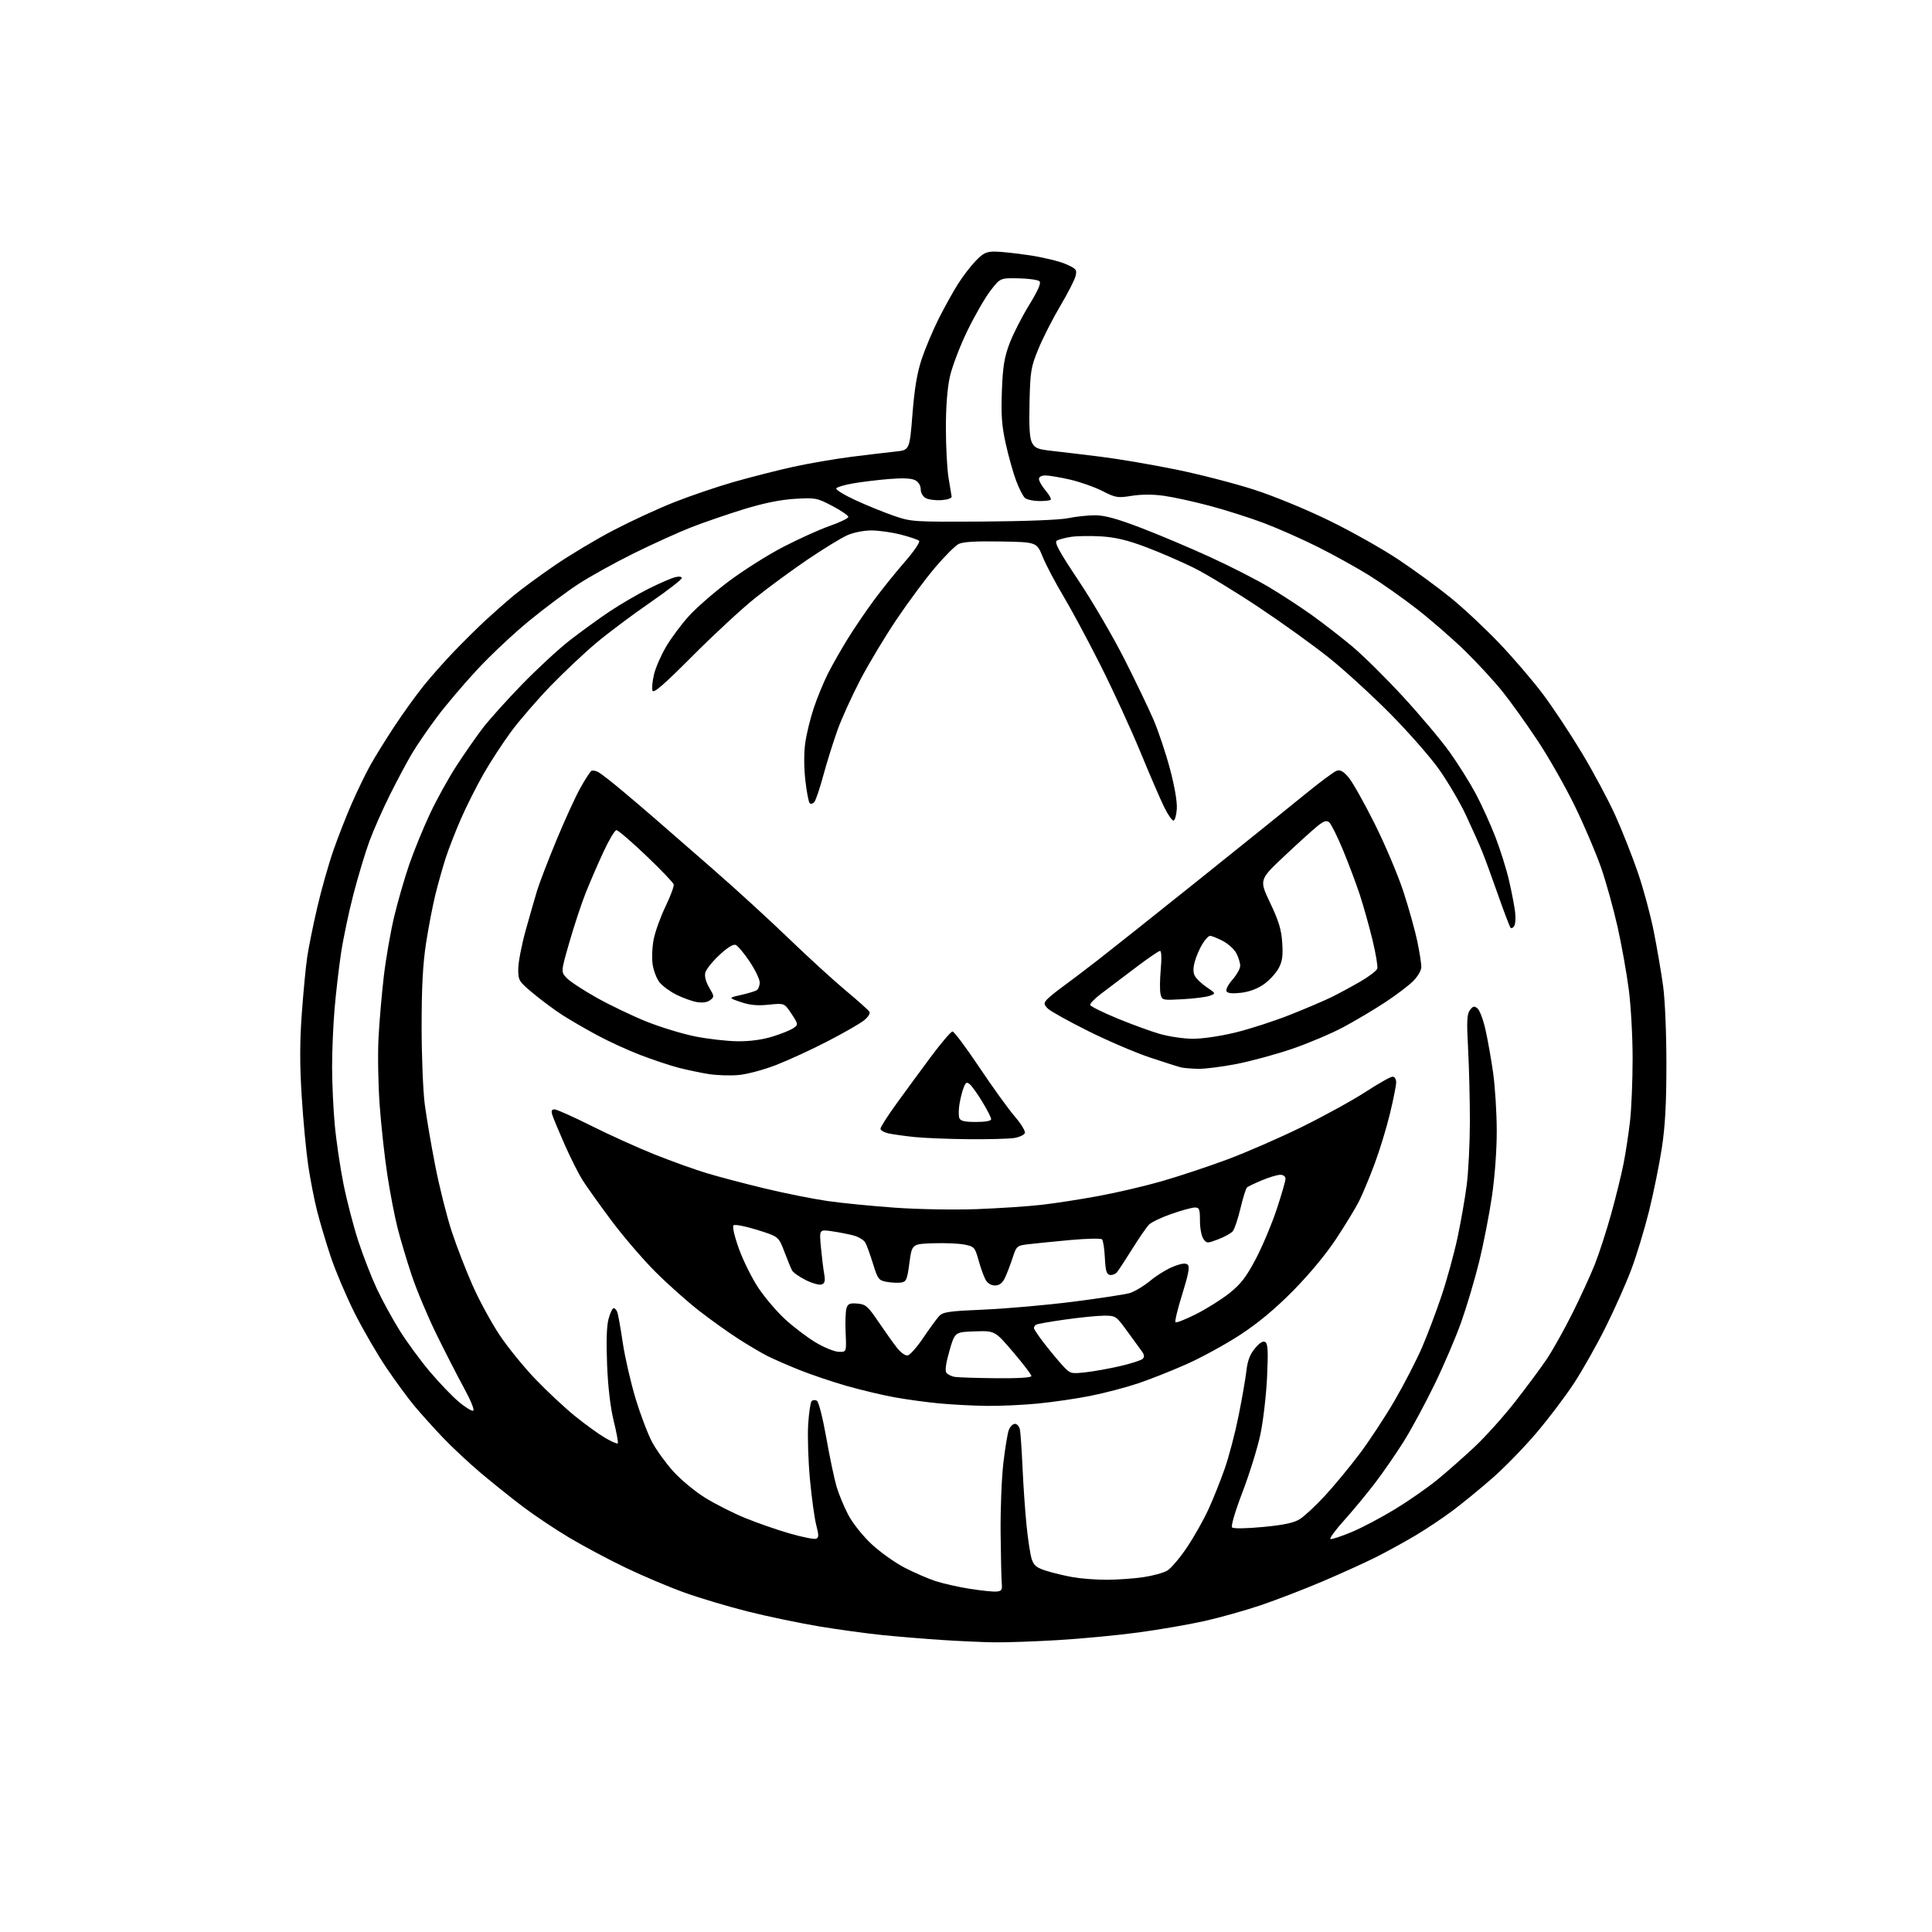 <?xml version="1.0" encoding="UTF-8" standalone="no"?>
<svg 
  version="1.1" 
  xmlns="http://www.w3.org/2000/svg" 
  xmlns:xlink="http://www.w3.org/1999/xlink" 
  xmlns:svg="http://www.w3.org/2000/svg"
  xmlns:rdf="http://www.w3.org/1999/02/22-rdf-syntax-ns#"
  xmlns:cc="http://creativecommons.org/ns#"
  xmlns:dc="http://purl.org/dc/elements/1.1/"
  viewBox="0 0 768 768"
  width="768"
  height="768"
>
<style>svg {background-color: white; }</style>"
<path stroke="none" fill="black" fill-rule="evenodd" d="M395.00,652.85C390.32,652.77 381.10,652.36 374.50,651.92C367.90,651.49 357.32,650.62 351.00,649.99C344.68,649.36 333.10,647.77 325.27,646.46C317.45,645.14 304.83,642.50 297.24,640.59C289.64,638.68 278.43,635.34 272.31,633.16C266.20,630.97 255.64,626.52 248.85,623.26C242.06,620.00 231.92,614.60 226.31,611.26C220.71,607.92 212.38,602.36 207.81,598.90C203.24,595.44 195.68,589.38 191.00,585.43C186.32,581.47 179.56,575.15 175.97,571.37C172.38,567.59 167.37,562.02 164.83,559.00C162.30,555.98 157.24,549.09 153.59,543.70C149.95,538.31 144.24,528.47 140.91,521.83C137.59,515.19 133.35,505.20 131.49,499.63C129.63,494.06 127.20,485.90 126.08,481.50C124.95,477.10 123.36,468.90 122.52,463.29C121.69,457.67 120.52,445.30 119.93,435.79C119.14,423.24 119.15,414.25 119.96,403.00C120.58,394.48 121.54,384.35 122.11,380.50C122.68,376.65 124.47,367.78 126.09,360.80C127.71,353.81 130.60,343.60 132.51,338.10C134.42,332.61 137.76,324.08 139.94,319.15C142.11,314.22 145.34,307.55 147.12,304.34C148.90,301.13 153.17,294.23 156.61,289.00C160.04,283.77 165.32,276.43 168.34,272.68C171.35,268.93 176.94,262.63 180.76,258.68C184.57,254.73 190.12,249.25 193.10,246.50C196.07,243.75 200.97,239.43 204.00,236.90C207.03,234.36 214.45,228.90 220.50,224.76C226.55,220.61 237.12,214.29 244.00,210.71C250.88,207.12 261.68,202.14 268.00,199.64C274.32,197.14 284.90,193.54 291.50,191.64C298.10,189.75 308.68,187.05 315.00,185.64C321.32,184.24 331.90,182.41 338.50,181.58C345.10,180.75 352.99,179.81 356.04,179.49C361.58,178.91 361.58,178.91 362.72,164.58C363.55,154.22 364.58,148.14 366.43,142.60C367.85,138.39 370.86,131.25 373.13,126.73C375.41,122.20 378.83,116.03 380.74,113.00C382.64,109.97 385.83,105.81 387.81,103.75C390.81,100.62 392.08,100.00 395.45,100.01C397.68,100.01 403.92,100.68 409.33,101.49C414.73,102.31 421.19,103.88 423.69,104.98C427.85,106.82 428.17,107.21 427.55,109.74C427.19,111.26 424.44,116.63 421.44,121.67C418.45,126.71 414.56,134.36 412.79,138.67C409.80,145.94 409.55,147.47 409.25,160.00C409.02,169.75 409.29,174.19 410.24,176.00C411.36,178.13 412.52,178.61 418.03,179.22C421.59,179.61 430.35,180.66 437.50,181.55C444.65,182.44 458.15,184.74 467.50,186.65C476.85,188.56 490.80,192.16 498.50,194.65C506.52,197.24 519.33,202.51 528.50,207.00C537.30,211.30 549.68,218.27 556.00,222.50C562.33,226.72 571.64,233.53 576.69,237.64C581.75,241.74 590.41,249.84 595.93,255.63C601.46,261.42 609.26,270.51 613.26,275.83C617.26,281.15 624.29,291.76 628.88,299.40C633.47,307.05 639.41,318.16 642.08,324.08C644.76,330.01 648.78,340.18 651.02,346.67C653.26,353.17 656.15,363.89 657.45,370.49C658.75,377.10 660.40,386.77 661.12,392.00C661.86,397.39 662.43,410.80 662.42,423.00C662.42,438.80 661.93,447.67 660.59,456.46C659.58,463.04 657.29,474.29 655.51,481.46C653.72,488.63 650.58,499.00 648.52,504.50C646.46,510.00 641.87,520.33 638.32,527.46C634.78,534.59 629.06,544.71 625.62,549.96C622.18,555.21 615.40,564.14 610.56,569.82C605.72,575.49 597.93,583.49 593.24,587.58C588.56,591.68 581.52,597.44 577.60,600.39C573.69,603.34 566.89,607.88 562.49,610.48C558.10,613.08 551.12,616.91 547.00,618.98C542.88,621.06 533.42,625.35 526.00,628.52C518.58,631.69 507.36,636.01 501.09,638.13C494.81,640.24 484.69,643.08 478.59,644.44C472.49,645.79 460.75,647.82 452.50,648.93C444.25,650.05 429.85,651.42 420.50,651.97C411.15,652.53 399.68,652.92 395.00,652.85zM396.00,632.67C398.14,632.52 398.46,632.07 398.22,629.50C398.06,627.85 397.86,618.85 397.76,609.50C397.66,600.15 398.15,587.63 398.84,581.69C399.53,575.74 400.51,569.78 401.02,568.44C401.53,567.10 402.63,566.00 403.46,566.00C404.28,566.00 405.17,567.01 405.43,568.25C405.68,569.49 406.16,576.35 406.48,583.50C406.80,590.65 407.52,601.00 408.08,606.50C408.63,612.00 409.54,617.93 410.10,619.69C410.93,622.29 411.97,623.15 415.81,624.39C418.39,625.22 423.17,626.37 426.43,626.95C429.70,627.53 435.77,627.99 439.93,627.98C444.10,627.97 450.59,627.51 454.37,626.97C458.14,626.42 462.47,625.25 463.97,624.36C465.48,623.47 469.02,619.31 471.83,615.12C474.64,610.93 478.49,604.12 480.37,600.00C482.26,595.88 485.16,588.62 486.82,583.88C488.49,579.14 490.97,569.69 492.34,562.88C493.71,556.07 495.12,547.98 495.47,544.90C495.93,540.87 496.88,538.37 498.88,535.98C500.74,533.75 502.08,532.93 502.97,533.48C504.00,534.12 504.16,537.10 503.68,547.40C503.34,554.60 502.15,564.86 501.03,570.18C499.91,575.50 496.71,585.80 493.94,593.07C490.97,600.82 489.25,606.65 489.78,607.18C490.30,607.70 495.36,607.63 502.03,607.00C510.27,606.22 514.28,605.37 516.65,603.91C518.45,602.80 522.91,598.65 526.58,594.69C530.24,590.74 536.46,583.23 540.40,578.00C544.34,572.77 550.65,563.17 554.43,556.66C558.21,550.15 563.08,540.70 565.26,535.66C567.44,530.62 570.95,521.32 573.07,515.00C575.19,508.67 578.03,498.32 579.38,492.00C580.73,485.67 582.38,476.23 583.05,471.00C583.72,465.77 584.28,454.52 584.30,446.00C584.31,437.48 583.99,424.43 583.59,417.00C582.99,405.88 583.12,403.15 584.32,401.54C585.54,399.91 586.04,399.79 587.33,400.86C588.18,401.56 589.60,405.32 590.48,409.21C591.37,413.11 592.74,420.84 593.53,426.39C594.32,431.95 594.97,442.35 594.98,449.50C594.99,457.23 594.21,467.83 593.05,475.66C591.99,482.90 589.71,494.55 587.99,501.55C586.27,508.54 583.06,519.34 580.86,525.54C578.66,531.75 573.81,543.05 570.09,550.66C566.38,558.27 560.94,568.33 558.01,573.00C555.08,577.67 550.00,585.04 546.72,589.36C543.43,593.68 537.86,600.42 534.33,604.34C530.80,608.26 528.35,611.62 528.88,611.79C529.42,611.97 533.18,610.73 537.24,609.04C541.31,607.35 549.06,603.26 554.48,599.96C559.90,596.66 567.49,591.38 571.34,588.23C575.20,585.08 581.90,579.16 586.24,575.09C590.58,571.01 597.85,562.91 602.39,557.09C606.94,551.26 612.53,543.71 614.83,540.31C617.12,536.90 621.66,528.80 624.92,522.31C628.17,515.81 632.23,506.98 633.94,502.67C635.65,498.37 638.57,489.37 640.44,482.67C642.30,475.98 644.54,466.90 645.40,462.50C646.27,458.10 647.43,450.45 647.98,445.50C648.53,440.55 648.99,429.44 648.99,420.80C649.00,412.17 648.31,399.79 647.46,393.30C646.62,386.81 644.62,375.65 643.02,368.50C641.42,361.35 638.49,350.77 636.49,345.00C634.50,339.23 629.80,328.20 626.05,320.50C622.31,312.80 615.66,301.10 611.28,294.50C606.91,287.90 600.63,279.12 597.34,275.00C594.04,270.88 587.33,263.58 582.42,258.79C577.52,254.00 568.89,246.49 563.25,242.10C557.62,237.72 549.01,231.66 544.13,228.64C539.25,225.62 530.14,220.57 523.88,217.43C517.62,214.29 507.92,210.00 502.33,207.89C496.73,205.79 487.06,202.71 480.83,201.06C474.60,199.40 466.43,197.61 462.68,197.09C458.33,196.48 453.70,196.48 449.87,197.10C444.26,198.00 443.51,197.88 438.17,195.16C435.03,193.57 429.23,191.53 425.28,190.63C421.34,189.73 416.96,189.00 415.55,189.00C414.01,189.00 413.00,189.56 413.00,190.42C413.00,191.21 414.18,193.25 415.62,194.97C417.07,196.68 417.99,198.34 417.67,198.66C417.36,198.98 415.24,199.21 412.97,199.18C410.71,199.15 408.23,198.60 407.46,197.97C406.70,197.34 405.12,194.27 403.95,191.16C402.78,188.05 400.92,181.45 399.82,176.50C398.23,169.34 397.91,165.04 398.26,155.50C398.62,145.84 399.20,142.18 401.24,136.71C402.64,132.97 406.14,126.07 409.02,121.38C412.61,115.51 413.93,112.53 413.22,111.82C412.65,111.25 408.91,110.72 404.91,110.64C397.63,110.50 397.63,110.50 393.76,115.50C391.62,118.25 387.48,125.45 384.54,131.50C381.60,137.55 378.48,145.74 377.60,149.70C376.57,154.32 376.00,161.65 376.01,170.20C376.01,177.51 376.48,186.37 377.05,189.88C377.62,193.38 378.18,196.76 378.29,197.38C378.41,198.03 376.72,198.63 374.29,198.81C371.97,198.97 369.16,198.62 368.04,198.02C366.85,197.38 366.00,195.92 366.00,194.50C366.00,193.03 365.14,191.61 363.82,190.91C362.36,190.12 359.00,189.96 353.57,190.40C349.13,190.76 342.69,191.54 339.25,192.13C335.80,192.72 332.73,193.62 332.42,194.13C332.10,194.64 335.59,196.78 340.17,198.88C344.75,200.99 351.65,203.79 355.50,205.10C362.30,207.43 363.32,207.49 390.75,207.32C407.47,207.22 421.27,206.67 424.56,205.99C427.61,205.35 432.45,204.83 435.31,204.83C439.12,204.84 443.94,206.15 453.50,209.81C460.65,212.54 473.02,217.76 481.00,221.42C488.98,225.07 499.55,230.47 504.51,233.43C509.46,236.38 517.11,241.38 521.51,244.53C525.90,247.68 533.06,253.23 537.42,256.86C541.77,260.49 550.93,269.54 557.77,276.98C564.61,284.41 572.94,294.32 576.28,299.00C579.63,303.68 584.28,311.10 586.63,315.50C588.97,319.90 592.50,327.68 594.47,332.78C596.44,337.88 598.90,345.76 599.93,350.28C600.96,354.80 602.03,360.36 602.29,362.62C602.56,364.89 602.40,367.35 601.94,368.09C601.48,368.84 600.83,369.16 600.49,368.82C600.15,368.48 597.92,362.64 595.54,355.85C593.16,349.06 590.31,341.25 589.19,338.50C588.08,335.75 585.16,329.23 582.71,324.00C580.25,318.77 575.38,310.50 571.88,305.61C568.38,300.71 559.67,290.81 552.51,283.59C545.35,276.38 534.55,266.50 528.50,261.64C522.45,256.78 509.85,247.71 500.50,241.48C491.15,235.24 479.45,228.14 474.50,225.69C469.55,223.24 461.00,219.54 455.50,217.47C448.23,214.73 443.41,213.58 437.82,213.23C433.60,212.97 428.20,213.05 425.82,213.40C423.44,213.76 420.87,214.45 420.11,214.92C419.03,215.60 420.94,219.11 428.80,230.89C434.34,239.20 442.54,253.24 447.01,262.09C451.49,270.94 456.71,281.81 458.60,286.24C460.50,290.68 463.42,299.41 465.08,305.65C466.93,312.57 467.99,318.75 467.80,321.51C467.64,324.00 467.05,326.10 466.50,326.19C465.95,326.28 464.29,323.91 462.82,320.92C461.34,317.94 457.08,308.07 453.35,299.00C449.61,289.93 442.47,274.40 437.49,264.50C432.50,254.60 425.81,242.14 422.62,236.81C419.44,231.48 415.76,224.51 414.47,221.31C412.11,215.50 412.11,215.50 397.80,215.25C387.85,215.08 382.75,215.38 381.05,216.26C379.70,216.95 375.53,221.11 371.79,225.51C368.05,229.90 361.19,239.12 356.56,246.00C351.92,252.88 345.40,263.71 342.07,270.08C338.74,276.45 334.64,285.45 332.97,290.08C331.30,294.71 328.77,302.77 327.35,308.00C325.94,313.23 324.31,318.08 323.73,318.79C323.16,319.50 322.32,319.72 321.87,319.27C321.43,318.83 320.64,314.70 320.13,310.09C319.55,304.97 319.55,299.21 320.11,295.25C320.61,291.70 322.15,285.44 323.52,281.35C324.89,277.26 327.42,271.13 329.13,267.74C330.85,264.34 334.40,258.10 337.03,253.86C339.65,249.63 344.35,242.71 347.47,238.50C350.59,234.28 356.09,227.45 359.68,223.33C363.29,219.20 365.84,215.45 365.36,214.99C364.89,214.53 361.61,213.41 358.08,212.51C354.55,211.60 349.29,210.86 346.39,210.86C343.37,210.86 339.27,211.67 336.81,212.77C334.44,213.82 327.43,218.10 321.23,222.29C315.03,226.49 305.58,233.41 300.23,237.69C294.88,241.97 283.64,252.37 275.25,260.80C264.06,272.05 259.83,275.72 259.39,274.58C259.06,273.72 259.33,270.81 259.97,268.11C260.62,265.41 262.80,260.41 264.82,257.00C266.83,253.60 270.89,248.14 273.84,244.89C276.79,241.63 283.92,235.42 289.69,231.09C295.46,226.75 305.17,220.62 311.27,217.45C317.37,214.28 325.69,210.52 329.76,209.09C333.83,207.67 337.18,206.05 337.22,205.50C337.26,204.95 334.41,202.99 330.89,201.14C324.75,197.92 324.17,197.81 316.00,198.29C310.25,198.64 303.68,199.97 295.68,202.42C289.19,204.42 279.74,207.67 274.68,209.65C269.63,211.63 259.35,216.29 251.83,220.01C244.31,223.73 234.41,229.22 229.83,232.22C225.25,235.21 216.51,241.74 210.42,246.73C204.32,251.72 195.00,260.46 189.72,266.15C184.43,271.84 177.23,280.32 173.73,285.00C170.22,289.68 165.75,296.20 163.79,299.50C161.82,302.80 157.89,310.17 155.04,315.87C152.19,321.57 148.51,329.90 146.86,334.37C145.21,338.84 142.35,348.35 140.49,355.50C138.63,362.65 136.41,373.23 135.55,379.00C134.69,384.77 133.54,394.68 133.00,401.00C132.46,407.32 132.01,417.68 132.01,424.00C132.01,430.32 132.48,440.68 133.06,447.00C133.63,453.32 135.20,463.97 136.54,470.65C137.88,477.33 140.54,487.58 142.46,493.44C144.38,499.30 147.68,507.78 149.80,512.30C151.92,516.81 155.96,524.21 158.78,528.75C161.60,533.29 167.04,540.72 170.87,545.25C174.71,549.79 179.92,555.22 182.45,557.32C184.98,559.43 187.54,560.99 188.12,560.79C188.72,560.59 187.14,556.70 184.56,551.97C182.01,547.31 177.06,537.65 173.55,530.50C170.04,523.35 165.59,512.76 163.66,506.96C161.73,501.16 159.20,492.71 158.05,488.20C156.90,483.68 155.07,474.21 153.99,467.15C152.90,460.09 151.53,447.61 150.93,439.41C150.33,431.21 150.12,419.10 150.47,412.50C150.82,405.90 151.77,394.88 152.58,388.00C153.39,381.12 155.23,370.55 156.66,364.50C158.10,358.45 160.83,349.00 162.73,343.50C164.64,338.00 168.36,328.90 171.01,323.29C173.66,317.67 178.40,309.12 181.55,304.29C184.70,299.45 189.33,292.80 191.85,289.50C194.37,286.20 201.39,278.38 207.46,272.13C213.53,265.88 222.10,257.96 226.50,254.54C230.90,251.12 238.00,245.97 242.27,243.11C246.54,240.25 253.55,236.16 257.84,234.02C262.13,231.88 266.84,229.83 268.32,229.46C269.94,229.05 271.00,229.19 271.00,229.82C271.00,230.40 265.32,234.78 258.39,239.56C251.45,244.34 241.89,251.50 237.14,255.48C232.39,259.45 224.18,267.18 218.90,272.64C213.62,278.11 206.59,286.24 203.26,290.72C199.94,295.20 194.96,302.84 192.19,307.69C189.42,312.53 185.39,320.55 183.23,325.50C181.07,330.45 178.35,337.43 177.19,341.00C176.04,344.57 174.19,351.10 173.10,355.50C172.01,359.90 170.32,368.68 169.35,375.00C168.08,383.30 167.60,392.48 167.60,408.00C167.60,419.82 168.17,433.77 168.85,439.00C169.54,444.23 171.43,455.33 173.07,463.68C174.71,472.03 177.66,483.73 179.62,489.68C181.59,495.63 185.34,505.30 187.95,511.16C190.56,517.03 195.34,525.80 198.57,530.66C201.80,535.52 208.28,543.49 212.97,548.37C217.66,553.24 224.77,559.87 228.78,563.09C232.78,566.31 238.08,570.14 240.57,571.59C243.06,573.05 245.30,574.03 245.57,573.77C245.83,573.51 245.11,569.51 243.97,564.90C242.64,559.49 241.69,551.51 241.33,542.50C240.95,533.25 241.15,527.06 241.92,524.25C242.55,521.91 243.46,520.00 243.93,520.00C244.40,520.00 245.05,520.70 245.38,521.56C245.71,522.41 246.69,527.88 247.55,533.71C248.42,539.54 250.71,549.52 252.64,555.90C254.57,562.28 257.52,570.07 259.20,573.21C260.87,576.35 264.68,581.62 267.66,584.92C270.65,588.22 276.33,592.92 280.29,595.38C284.26,597.84 291.40,601.45 296.17,603.41C300.93,605.37 308.93,608.15 313.94,609.59C318.94,611.02 323.65,611.97 324.39,611.68C325.52,611.25 325.53,610.33 324.47,606.24C323.77,603.53 322.64,595.33 321.96,588.03C321.29,580.72 320.97,570.93 321.26,566.27C321.55,561.62 322.18,557.42 322.65,556.95C323.13,556.47 324.08,556.43 324.76,556.85C325.45,557.28 327.12,563.90 328.47,571.56C329.82,579.23 331.66,587.98 332.56,591.00C333.46,594.02 335.57,599.10 337.25,602.28C338.97,605.53 343.00,610.58 346.44,613.79C349.81,616.94 355.70,621.15 359.53,623.14C363.36,625.13 368.96,627.55 371.97,628.53C374.97,629.51 381.05,630.88 385.47,631.57C389.88,632.27 394.62,632.77 396.00,632.67zM392.08,558.86C386.81,558.79 378.45,558.35 373.50,557.89C368.55,557.43 360.52,556.34 355.66,555.46C350.80,554.59 342.14,552.52 336.41,550.88C330.68,549.24 322.18,546.36 317.52,544.48C312.86,542.60 307.19,540.12 304.92,538.96C302.65,537.80 297.57,534.80 293.64,532.29C289.72,529.78 282.68,524.76 278.00,521.13C273.32,517.50 265.44,510.48 260.48,505.52C255.52,500.56 247.60,491.32 242.89,485.00C238.18,478.68 233.05,471.48 231.50,469.01C229.95,466.54 226.78,460.24 224.47,455.01C222.16,449.78 219.95,444.49 219.57,443.25C219.04,441.57 219.27,441.00 220.45,441.00C221.32,441.00 227.94,443.96 235.16,447.58C242.38,451.20 253.73,456.33 260.39,458.98C267.05,461.64 276.32,464.96 281.00,466.37C285.68,467.79 296.02,470.51 304.00,472.43C311.98,474.35 323.23,476.60 329.00,477.43C334.77,478.26 346.93,479.46 356.00,480.09C365.26,480.74 379.52,480.98 388.50,480.64C397.30,480.30 408.77,479.54 414.00,478.94C419.23,478.35 429.39,476.78 436.58,475.45C443.78,474.13 455.17,471.47 461.91,469.53C468.64,467.59 480.30,463.72 487.83,460.92C495.35,458.13 508.70,452.30 517.50,447.98C526.30,443.65 537.69,437.39 542.81,434.06C547.93,430.73 552.76,428.00 553.56,428.00C554.39,428.00 555.00,428.96 555.00,430.25C555.00,431.49 553.88,437.12 552.51,442.76C551.15,448.40 548.39,457.40 546.39,462.76C544.39,468.12 541.62,474.75 540.24,477.50C538.86,480.25 534.75,487.00 531.11,492.50C527.09,498.59 520.39,506.65 514.00,513.12C506.87,520.33 500.15,525.93 493.07,530.56C487.34,534.31 477.78,539.55 471.83,542.21C465.88,544.86 457.07,548.35 452.26,549.96C447.44,551.56 439.00,553.78 433.50,554.87C428.00,555.97 418.58,557.35 412.58,557.93C406.57,558.52 397.34,558.94 392.08,558.86zM395.75,547.86C404.65,547.95 410.00,547.63 410.00,547.00C410.00,546.45 406.74,542.17 402.75,537.49C395.50,528.98 395.50,528.98 387.53,529.24C379.56,529.50 379.56,529.50 377.41,537.00C376.01,541.87 375.59,544.92 376.20,545.69C376.72,546.34 378.13,547.07 379.32,547.30C380.52,547.54 387.91,547.79 395.75,547.86zM431.50,545.51C434.80,545.15 441.03,544.03 445.34,543.03C449.66,542.03 453.67,540.73 454.25,540.15C454.99,539.41 454.89,538.52 453.90,537.17C453.13,536.12 450.50,532.50 448.05,529.13C443.71,523.15 443.50,523.00 438.98,523.00C436.43,523.00 429.49,523.68 423.55,524.52C417.62,525.35 412.36,526.28 411.88,526.57C411.40,526.87 411.00,527.48 411.00,527.93C411.00,528.37 412.88,531.16 415.18,534.12C417.47,537.08 420.73,541.00 422.43,542.84C425.43,546.10 425.63,546.16 431.50,545.51zM360.84,538.80C361.75,538.64 364.52,535.49 367.00,531.82C369.48,528.15 372.30,524.28 373.28,523.21C374.84,521.51 377.06,521.19 391.28,520.58C400.20,520.19 416.05,518.79 426.50,517.46C436.95,516.13 447.07,514.59 449.00,514.04C450.93,513.49 454.64,511.26 457.27,509.10C459.89,506.93 464.07,504.37 466.56,503.42C469.84,502.17 471.40,502.00 472.19,502.79C472.98,503.58 472.36,506.80 469.97,514.44C468.15,520.25 466.94,525.27 467.27,525.60C467.60,525.94 471.32,524.47 475.52,522.35C479.72,520.23 485.70,516.46 488.81,513.98C493.26,510.41 495.45,507.56 499.18,500.48C501.78,495.54 505.51,486.71 507.46,480.85C509.41,474.99 511.00,469.48 511.00,468.60C511.00,467.65 510.16,467.00 508.94,467.00C507.80,467.00 504.54,467.97 501.69,469.16C498.83,470.35 496.15,471.63 495.71,472.00C495.28,472.37 494.11,476.11 493.11,480.31C492.11,484.51 490.74,488.61 490.06,489.42C489.39,490.23 486.80,491.68 484.29,492.63C479.91,494.31 479.69,494.30 478.37,492.49C477.62,491.46 477.00,488.23 477.00,485.31C477.00,480.65 476.75,480.00 474.98,480.00C473.87,480.00 469.71,481.14 465.73,482.53C461.76,483.91 457.73,485.83 456.77,486.78C455.82,487.73 452.80,492.11 450.06,496.51C447.32,500.90 444.57,505.09 443.95,505.81C443.33,506.52 442.07,506.97 441.16,506.80C439.86,506.55 439.44,505.09 439.20,499.99C439.03,496.42 438.52,493.13 438.07,492.67C437.61,492.22 431.90,492.34 425.37,492.94C418.84,493.54 411.39,494.29 408.80,494.60C404.17,495.17 404.08,495.24 402.42,500.34C401.49,503.18 400.10,506.74 399.34,508.25C398.39,510.12 397.17,511.00 395.51,511.00C394.02,511.00 392.57,510.12 391.80,508.75C391.09,507.51 389.84,504.04 389.01,501.04C387.57,495.85 387.30,495.55 383.50,494.76C381.31,494.30 375.69,494.06 371.02,494.21C362.52,494.50 362.52,494.50 361.51,502.00C360.60,508.79 360.28,509.53 358.12,509.84C356.81,510.02 354.23,509.89 352.40,509.55C349.30,508.97 348.91,508.44 347.06,502.45C345.96,498.89 344.59,495.10 344.01,494.02C343.44,492.95 341.29,491.63 339.23,491.10C337.18,490.57 333.29,489.81 330.59,489.43C325.69,488.73 325.69,488.73 326.31,495.61C326.66,499.40 327.24,504.18 327.60,506.23C328.12,509.16 327.91,510.10 326.63,510.59C325.73,510.93 322.89,510.15 320.31,508.86C317.73,507.56 315.26,505.82 314.84,505.00C314.41,504.18 313.03,500.81 311.78,497.53C309.50,491.56 309.50,491.56 301.00,488.90C296.32,487.44 292.09,486.62 291.59,487.08C291.06,487.57 291.94,491.42 293.75,496.44C295.44,501.13 298.89,508.08 301.42,511.89C303.96,515.69 308.69,521.28 311.95,524.29C315.21,527.31 320.63,531.45 324.00,533.50C327.37,535.54 331.56,537.28 333.31,537.36C336.50,537.50 336.50,537.50 336.15,529.85C335.96,525.64 336.11,521.23 336.49,520.04C337.05,518.27 337.82,517.94 340.83,518.19C344.12,518.47 344.97,519.20 349.24,525.50C351.86,529.35 355.16,533.99 356.59,535.81C358.05,537.68 359.90,538.98 360.84,538.80zM385.00,452.85C377.02,452.78 367.32,452.39 363.42,451.98C359.53,451.57 354.92,450.92 353.17,450.54C351.43,450.15 350.00,449.31 350.01,448.67C350.01,448.03 352.83,443.62 356.26,438.87C359.69,434.12 365.88,425.70 370.00,420.15C374.12,414.61 378.01,410.05 378.63,410.04C379.25,410.02 384.04,416.41 389.28,424.25C394.52,432.09 400.86,440.88 403.36,443.78C405.87,446.69 407.68,449.67 407.40,450.41C407.11,451.15 405.22,452.03 403.19,452.37C401.16,452.70 392.98,452.92 385.00,452.85zM387.97,446.00C391.75,446.00 394.00,445.58 394.00,444.88C394.00,444.27 392.43,441.17 390.50,438.01C388.58,434.84 386.34,431.70 385.52,431.02C384.28,429.99 383.86,430.23 383.02,432.45C382.46,433.92 381.72,436.87 381.38,439.02C381.04,441.17 381.02,443.62 381.35,444.46C381.79,445.61 383.46,446.00 387.97,446.00zM293.49,427.35C290.19,427.63 284.94,427.46 281.81,426.97C278.69,426.49 273.29,425.35 269.81,424.46C266.34,423.56 259.45,421.27 254.50,419.36C249.55,417.46 241.82,413.91 237.32,411.48C232.83,409.06 226.67,405.48 223.64,403.55C220.61,401.61 215.40,397.75 212.06,394.97C206.21,390.10 206.00,389.76 206.01,385.21C206.01,382.62 207.32,375.77 208.92,370.00C210.52,364.23 212.59,357.02 213.51,354.00C214.43,350.98 217.89,341.98 221.19,334.00C224.49,326.02 228.76,316.69 230.68,313.26C232.59,309.83 234.57,306.77 235.06,306.46C235.55,306.16 236.79,306.35 237.81,306.90C238.83,307.44 243.05,310.73 247.19,314.20C251.34,317.66 257.60,323.01 261.11,326.07C264.63,329.14 274.70,337.91 283.49,345.57C292.28,353.23 305.78,365.58 313.49,373.01C321.20,380.44 331.41,389.78 336.19,393.76C340.97,397.74 345.21,401.53 345.60,402.17C346.02,402.85 345.12,404.29 343.41,405.65C341.81,406.93 335.29,410.67 328.91,413.96C322.54,417.26 313.31,421.50 308.40,423.40C303.45,425.31 296.80,427.07 293.49,427.35zM476.20,424.88C473.61,424.82 470.60,424.56 469.50,424.31C468.40,424.05 462.77,422.26 457.00,420.33C451.23,418.40 440.20,413.67 432.50,409.82C424.80,405.98 417.64,401.99 416.58,400.97C414.98,399.41 414.88,398.85 415.96,397.54C416.68,396.68 419.57,394.31 422.38,392.27C425.20,390.22 431.55,385.41 436.50,381.57C441.45,377.73 459.68,363.24 477.00,349.37C494.32,335.50 513.22,320.29 518.98,315.57C524.75,310.85 530.34,306.71 531.41,306.37C532.82,305.92 534.11,306.67 536.16,309.13C537.71,310.98 542.35,319.25 546.48,327.50C550.60,335.75 555.74,347.90 557.90,354.50C560.05,361.10 562.53,369.97 563.41,374.21C564.28,378.45 565.00,383.01 565.00,384.34C565.00,385.74 563.63,388.13 561.75,390.01C559.96,391.80 554.90,395.63 550.50,398.51C546.10,401.40 538.67,405.81 534.00,408.31C529.33,410.81 520.21,414.68 513.74,416.90C507.26,419.12 497.23,421.85 491.43,422.97C485.64,424.09 478.78,424.95 476.20,424.88zM293.14,413.92C298.14,413.97 303.00,413.32 307.16,412.03C310.66,410.95 314.40,409.43 315.47,408.64C317.37,407.26 317.35,407.13 314.61,402.98C311.80,398.74 311.80,398.74 305.60,399.38C301.04,399.85 298.09,399.57 294.46,398.33C289.52,396.65 289.52,396.65 294.54,395.52C297.31,394.89 300.12,394.05 300.79,393.63C301.45,393.22 302.00,391.83 302.00,390.55C302.00,389.28 300.19,385.52 297.98,382.22C295.78,378.91 293.28,375.94 292.43,375.61C291.45,375.24 289.08,376.72 285.93,379.67C283.19,382.22 280.70,385.36 280.37,386.64C280.01,388.11 280.58,390.32 281.93,392.60C283.97,396.06 283.99,396.29 282.28,397.58C281.14,398.45 279.24,398.72 277.00,398.33C275.07,398.00 271.41,396.68 268.85,395.40C266.29,394.12 263.28,391.89 262.15,390.46C261.02,389.03 259.80,385.83 259.43,383.36C259.06,380.89 259.25,376.36 259.87,373.30C260.48,370.24 262.59,364.40 264.56,360.32C266.52,356.23 267.99,352.30 267.81,351.58C267.64,350.86 262.71,345.71 256.86,340.14C251.01,334.56 245.69,330.00 245.05,330.00C244.40,330.00 242.05,333.94 239.83,338.75C237.60,343.56 234.44,350.88 232.80,355.00C231.16,359.12 228.27,367.86 226.38,374.41C222.95,386.32 222.95,386.32 225.23,388.74C226.48,390.08 231.85,393.61 237.16,396.59C242.48,399.57 251.39,403.84 256.96,406.08C262.53,408.32 271.23,410.97 276.30,411.99C281.36,413.00 288.94,413.87 293.14,413.92zM474.00,412.93C477.77,412.97 484.90,411.93 491.00,410.46C496.77,409.06 506.68,405.85 513.00,403.33C519.33,400.81 526.75,397.64 529.50,396.28C532.25,394.91 537.31,392.18 540.75,390.19C544.18,388.21 547.22,385.88 547.49,385.03C547.76,384.17 546.89,378.97 545.55,373.48C544.21,367.99 541.94,359.93 540.51,355.57C539.07,351.20 536.07,343.23 533.84,337.85C531.61,332.46 529.15,327.54 528.39,326.91C527.31,326.01 526.29,326.33 523.75,328.35C521.96,329.77 516.01,335.16 510.52,340.33C500.54,349.73 500.54,349.73 504.91,358.92C508.35,366.16 509.37,369.53 509.71,374.81C510.05,380.11 509.74,382.23 508.22,385.00C507.16,386.93 504.54,389.75 502.39,391.27C499.92,393.02 496.61,394.26 493.38,394.64C490.00,395.04 488.03,394.86 487.56,394.09C487.16,393.45 488.20,391.39 489.92,389.44C491.62,387.51 493.00,385.02 493.00,383.92C493.00,382.81 492.32,380.58 491.48,378.96C490.64,377.34 488.19,375.12 486.02,374.01C483.85,372.90 481.61,372.00 481.03,372.00C480.45,372.00 479.07,373.46 477.97,375.25C476.87,377.04 475.51,380.19 474.95,382.25C474.24,384.85 474.25,386.60 474.99,387.98C475.57,389.07 477.69,391.08 479.70,392.44C483.34,394.92 483.34,394.92 480.92,395.83C479.59,396.33 474.78,396.95 470.23,397.20C462.14,397.66 461.94,397.62 461.35,395.25C461.01,393.92 461.04,389.49 461.41,385.41C461.82,380.92 461.71,378.00 461.13,378.00C460.61,378.00 456.18,381.04 451.29,384.75C446.39,388.46 440.30,393.07 437.74,395.00C435.18,396.93 433.21,398.95 433.37,399.50C433.53,400.05 438.35,402.44 444.08,404.81C449.81,407.18 457.43,409.96 461.00,410.99C464.57,412.02 470.43,412.89 474.00,412.93z" />

</svg>